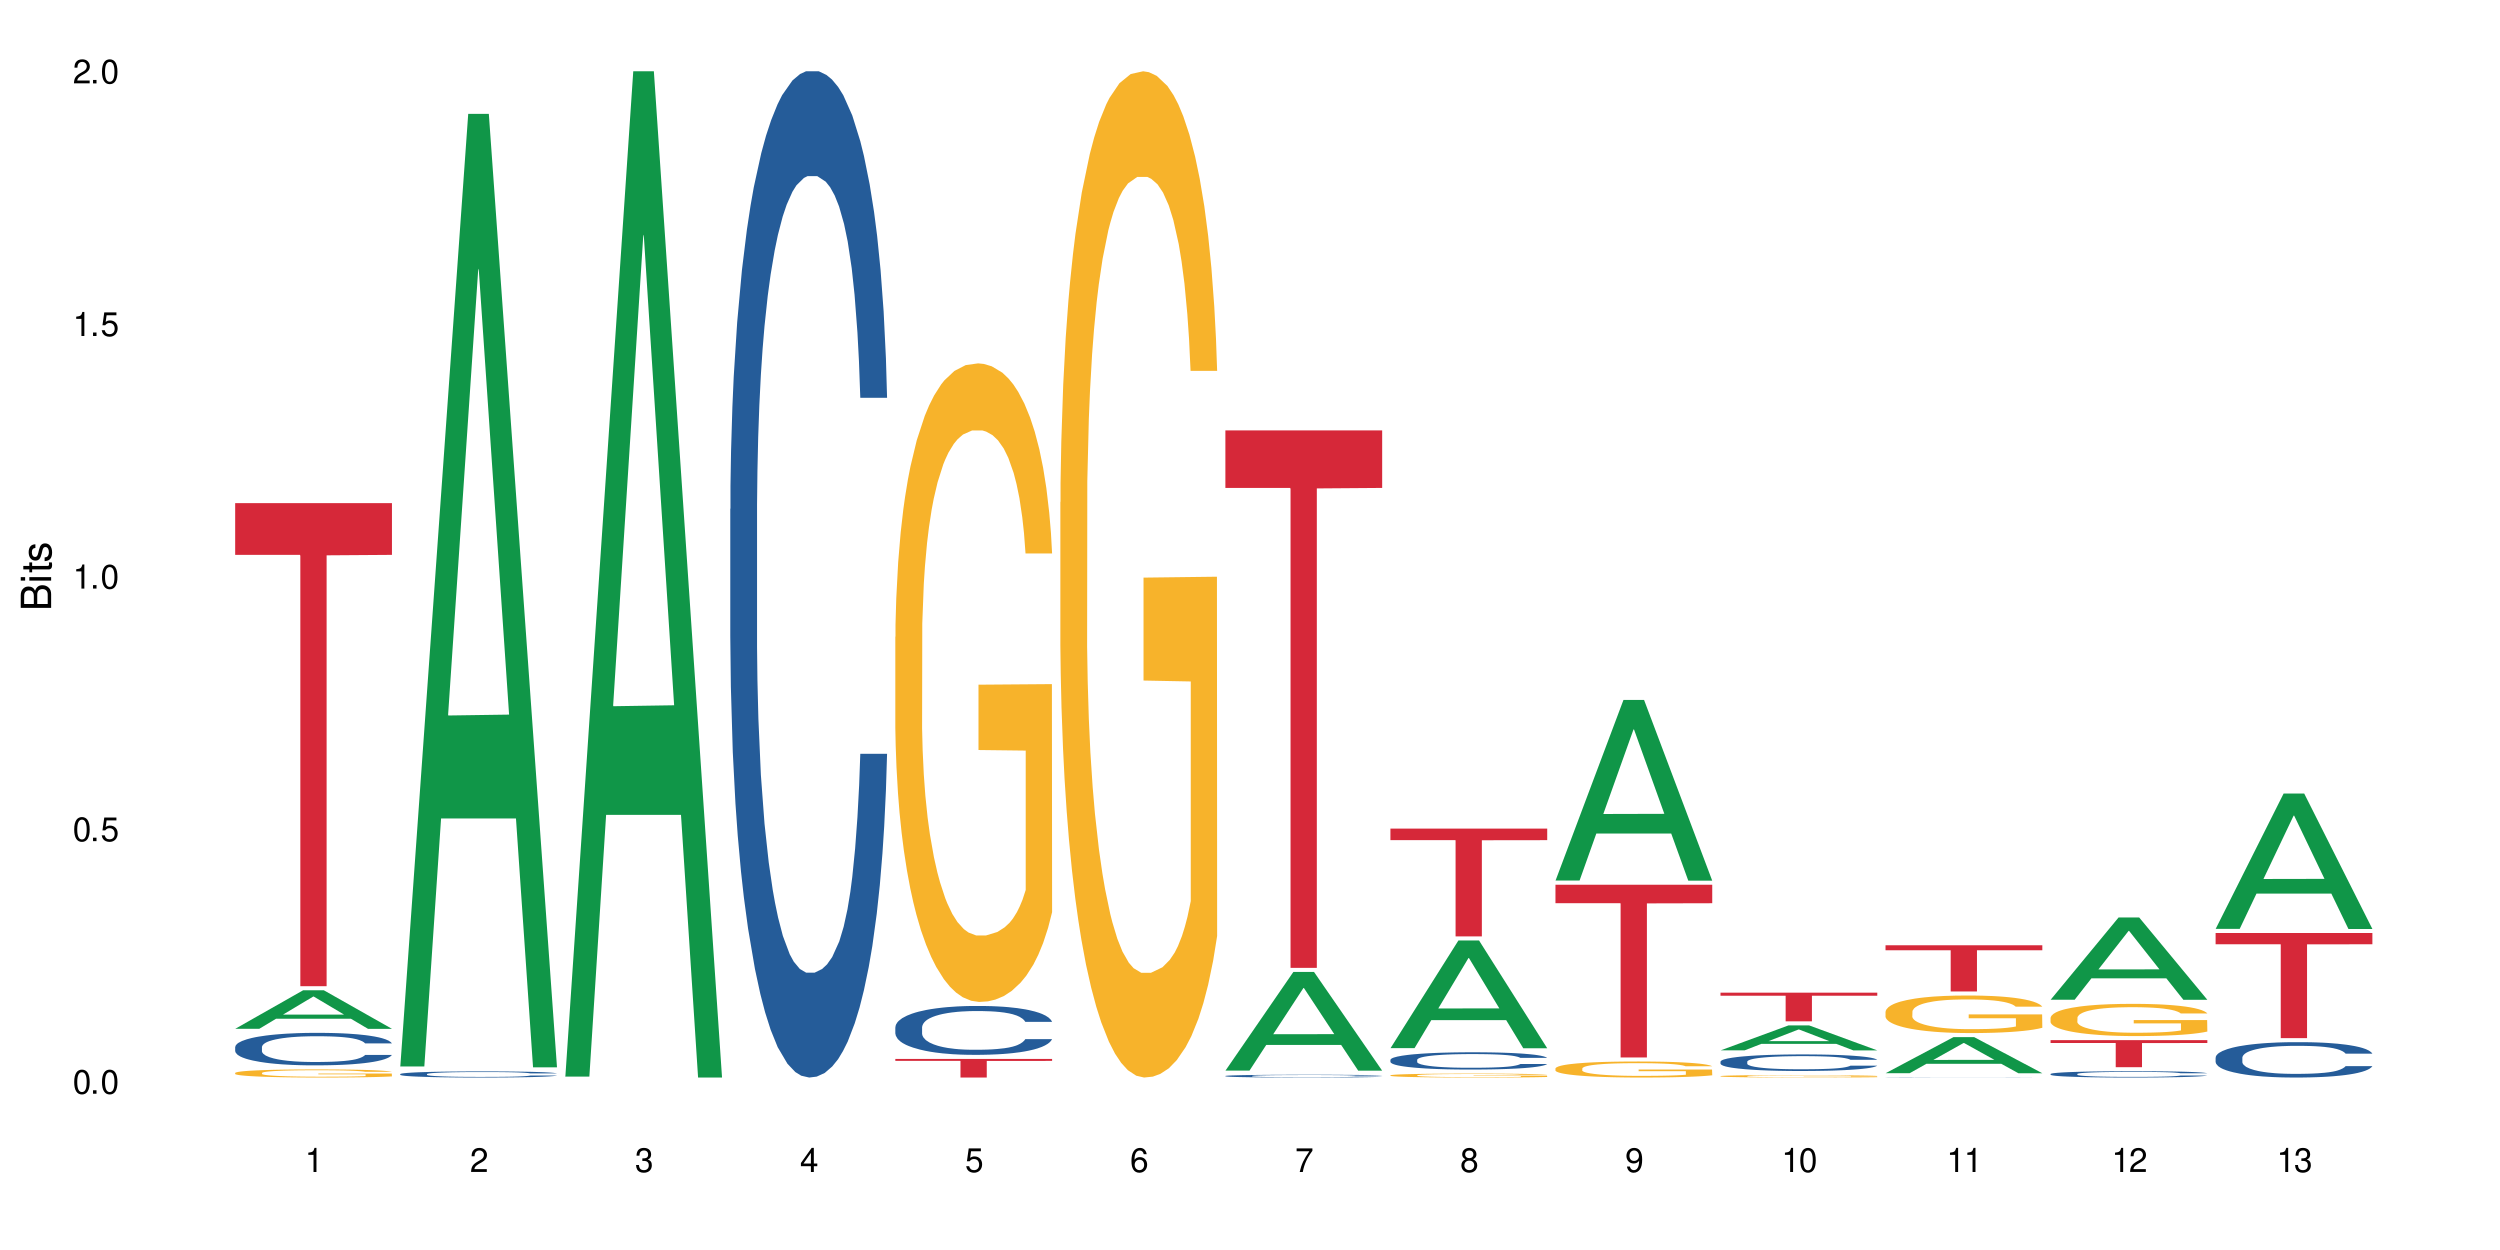 <?xml version="1.0" encoding="UTF-8"?>
<svg xmlns="http://www.w3.org/2000/svg" xmlns:xlink="http://www.w3.org/1999/xlink" width="720" height="360" viewBox="0 0 720 360">
<defs>
<g>
<g id="glyph-0-0">
</g>
<g id="glyph-0-1">
<path d="M 2.641 -6.938 C 2 -6.938 1.422 -6.656 1.078 -6.172 C 0.641 -5.562 0.406 -4.641 0.406 -3.359 C 0.406 -1.016 1.188 0.219 2.641 0.219 C 4.078 0.219 4.859 -1.016 4.859 -3.297 C 4.859 -4.641 4.656 -5.547 4.203 -6.172 C 3.844 -6.656 3.281 -6.938 2.641 -6.938 Z M 2.641 -6.188 C 3.547 -6.188 4 -5.25 4 -3.375 C 4 -1.406 3.562 -0.484 2.625 -0.484 C 1.734 -0.484 1.281 -1.438 1.281 -3.344 C 1.281 -5.25 1.734 -6.188 2.641 -6.188 Z M 2.641 -6.188 "/>
</g>
<g id="glyph-0-2">
<path d="M 1.828 -1 L 0.828 -1 L 0.828 0 L 1.828 0 Z M 1.828 -1 "/>
</g>
<g id="glyph-0-3">
<path d="M 4.562 -6.797 L 1.062 -6.797 L 0.547 -3.094 L 1.328 -3.094 C 1.719 -3.562 2.047 -3.734 2.578 -3.734 C 3.484 -3.734 4.062 -3.109 4.062 -2.094 C 4.062 -1.125 3.484 -0.531 2.578 -0.531 C 1.828 -0.531 1.375 -0.906 1.188 -1.672 L 0.328 -1.672 C 0.453 -1.109 0.547 -0.844 0.75 -0.594 C 1.125 -0.078 1.828 0.219 2.594 0.219 C 3.969 0.219 4.922 -0.781 4.922 -2.219 C 4.922 -3.562 4.031 -4.484 2.719 -4.484 C 2.25 -4.484 1.859 -4.359 1.469 -4.062 L 1.734 -5.969 L 4.562 -5.969 Z M 4.562 -6.797 "/>
</g>
<g id="glyph-0-4">
<path d="M 2.484 -4.938 L 2.484 0 L 3.328 0 L 3.328 -6.938 L 2.766 -6.938 C 2.469 -5.875 2.281 -5.734 0.984 -5.562 L 0.984 -4.938 Z M 2.484 -4.938 "/>
</g>
<g id="glyph-0-5">
<path d="M 4.859 -0.828 L 1.281 -0.828 C 1.359 -1.406 1.672 -1.781 2.5 -2.281 L 3.469 -2.828 C 4.406 -3.344 4.906 -4.062 4.906 -4.906 C 4.906 -5.484 4.672 -6.031 4.266 -6.406 C 3.859 -6.766 3.375 -6.938 2.719 -6.938 C 1.859 -6.938 1.219 -6.625 0.844 -6.031 C 0.609 -5.672 0.5 -5.234 0.484 -4.531 L 1.328 -4.531 C 1.359 -5.016 1.406 -5.281 1.531 -5.516 C 1.75 -5.938 2.188 -6.203 2.703 -6.203 C 3.469 -6.203 4.031 -5.641 4.031 -4.891 C 4.031 -4.344 3.719 -3.859 3.125 -3.516 L 2.234 -3 C 0.812 -2.172 0.406 -1.531 0.328 -0.016 L 4.859 -0.016 Z M 4.859 -0.828 "/>
</g>
<g id="glyph-0-6">
<path d="M 2.125 -3.188 L 2.578 -3.188 C 3.5 -3.188 3.984 -2.766 3.984 -1.922 C 3.984 -1.062 3.469 -0.531 2.594 -0.531 C 1.656 -0.531 1.203 -1 1.156 -2.016 L 0.312 -2.016 C 0.344 -1.453 0.438 -1.094 0.609 -0.781 C 0.953 -0.109 1.625 0.219 2.547 0.219 C 3.953 0.219 4.859 -0.625 4.859 -1.938 C 4.859 -2.828 4.516 -3.297 3.703 -3.594 C 4.344 -3.844 4.656 -4.328 4.656 -5.031 C 4.656 -6.219 3.875 -6.938 2.578 -6.938 C 1.203 -6.938 0.484 -6.172 0.453 -4.703 L 1.297 -4.703 C 1.312 -5.125 1.344 -5.359 1.453 -5.578 C 1.641 -5.969 2.062 -6.203 2.594 -6.203 C 3.344 -6.203 3.797 -5.75 3.797 -5 C 3.797 -4.516 3.609 -4.219 3.25 -4.047 C 3.016 -3.953 2.703 -3.922 2.125 -3.906 Z M 2.125 -3.188 "/>
</g>
<g id="glyph-0-7">
<path d="M 3.141 -1.672 L 3.141 0 L 3.984 0 L 3.984 -1.672 L 4.984 -1.672 L 4.984 -2.438 L 3.984 -2.438 L 3.984 -6.938 L 3.359 -6.938 L 0.266 -2.578 L 0.266 -1.672 Z M 3.141 -2.438 L 1 -2.438 L 3.141 -5.5 Z M 3.141 -2.438 "/>
</g>
<g id="glyph-0-8">
<path d="M 4.781 -5.125 C 4.609 -6.266 3.891 -6.938 2.844 -6.938 C 2.094 -6.938 1.422 -6.578 1.031 -5.953 C 0.594 -5.266 0.406 -4.422 0.406 -3.172 C 0.406 -2 0.578 -1.25 0.984 -0.641 C 1.359 -0.078 1.953 0.219 2.703 0.219 C 3.984 0.219 4.922 -0.75 4.922 -2.094 C 4.922 -3.375 4.062 -4.281 2.844 -4.281 C 2.172 -4.281 1.641 -4.031 1.281 -3.516 C 1.281 -5.234 1.828 -6.188 2.797 -6.188 C 3.391 -6.188 3.797 -5.797 3.938 -5.125 Z M 2.734 -3.531 C 3.547 -3.531 4.062 -2.953 4.062 -2.031 C 4.062 -1.156 3.484 -0.531 2.703 -0.531 C 1.922 -0.531 1.328 -1.188 1.328 -2.078 C 1.328 -2.938 1.906 -3.531 2.734 -3.531 Z M 2.734 -3.531 "/>
</g>
<g id="glyph-0-9">
<path d="M 4.984 -6.797 L 0.438 -6.797 L 0.438 -5.969 L 4.109 -5.969 C 2.5 -3.656 1.828 -2.234 1.328 0 L 2.219 0 C 2.594 -2.172 3.453 -4.047 4.984 -6.094 Z M 4.984 -6.797 "/>
</g>
<g id="glyph-0-10">
<path d="M 3.75 -3.656 C 4.469 -4.094 4.688 -4.438 4.688 -5.078 C 4.688 -6.172 3.844 -6.938 2.641 -6.938 C 1.438 -6.938 0.594 -6.172 0.594 -5.094 C 0.594 -4.438 0.812 -4.094 1.516 -3.656 C 0.734 -3.266 0.359 -2.703 0.359 -1.922 C 0.359 -0.656 1.281 0.219 2.641 0.219 C 3.984 0.219 4.922 -0.656 4.922 -1.922 C 4.922 -2.703 4.531 -3.266 3.75 -3.656 Z M 2.641 -6.188 C 3.359 -6.188 3.812 -5.75 3.812 -5.062 C 3.812 -4.406 3.344 -3.984 2.641 -3.984 C 1.922 -3.984 1.453 -4.406 1.453 -5.078 C 1.453 -5.75 1.922 -6.188 2.641 -6.188 Z M 2.641 -3.266 C 3.484 -3.266 4.062 -2.719 4.062 -1.906 C 4.062 -1.078 3.484 -0.531 2.625 -0.531 C 1.797 -0.531 1.219 -1.094 1.219 -1.906 C 1.219 -2.719 1.781 -3.266 2.641 -3.266 Z M 2.641 -3.266 "/>
</g>
<g id="glyph-0-11">
<path d="M 0.516 -1.578 C 0.672 -0.453 1.406 0.219 2.438 0.219 C 3.188 0.219 3.859 -0.141 4.266 -0.766 C 4.688 -1.453 4.891 -2.297 4.891 -3.547 C 4.891 -4.719 4.703 -5.453 4.312 -6.078 C 3.938 -6.641 3.344 -6.938 2.594 -6.938 C 1.297 -6.938 0.359 -5.969 0.359 -4.625 C 0.359 -3.344 1.234 -2.453 2.453 -2.453 C 3.094 -2.453 3.578 -2.672 4.016 -3.203 C 4 -1.484 3.469 -0.531 2.5 -0.531 C 1.906 -0.531 1.484 -0.906 1.359 -1.578 Z M 2.578 -6.203 C 3.375 -6.203 3.969 -5.531 3.969 -4.641 C 3.969 -3.797 3.391 -3.188 2.547 -3.188 C 1.734 -3.188 1.234 -3.766 1.234 -4.688 C 1.234 -5.562 1.797 -6.203 2.578 -6.203 Z M 2.578 -6.203 "/>
</g>
<g id="glyph-1-0">
</g>
<g id="glyph-1-1">
<path d="M 0 -0.953 L 0 -4.891 C 0 -5.719 -0.234 -6.344 -0.734 -6.797 C -1.188 -7.234 -1.812 -7.469 -2.5 -7.469 C -3.547 -7.469 -4.188 -7 -4.625 -5.875 C -4.984 -6.688 -5.625 -7.094 -6.531 -7.094 C -7.172 -7.094 -7.734 -6.859 -8.141 -6.391 C -8.562 -5.922 -8.75 -5.344 -8.75 -4.5 L -8.75 -0.953 Z M -4.984 -2.062 L -7.766 -2.062 L -7.766 -4.219 C -7.766 -4.844 -7.688 -5.203 -7.453 -5.5 C -7.219 -5.812 -6.859 -5.969 -6.375 -5.969 C -5.891 -5.969 -5.531 -5.812 -5.297 -5.5 C -5.062 -5.203 -4.984 -4.844 -4.984 -4.219 Z M -0.984 -2.062 L -4 -2.062 L -4 -4.781 C -4 -5.766 -3.438 -6.359 -2.484 -6.359 C -1.547 -6.359 -0.984 -5.766 -0.984 -4.781 Z M -0.984 -2.062 "/>
</g>
<g id="glyph-1-2">
<path d="M -6.281 -1.797 L -6.281 -0.797 L 0 -0.797 L 0 -1.797 Z M -8.75 -1.797 L -8.75 -0.797 L -7.484 -0.797 L -7.484 -1.797 Z M -8.75 -1.797 "/>
</g>
<g id="glyph-1-3">
<path d="M -6.281 -3.047 L -6.281 -2.016 L -8.016 -2.016 L -8.016 -1.016 L -6.281 -1.016 L -6.281 -0.172 L -5.469 -0.172 L -5.469 -1.016 L -0.719 -1.016 C -0.078 -1.016 0.281 -1.453 0.281 -2.234 C 0.281 -2.5 0.25 -2.719 0.188 -3.047 L -0.641 -3.047 C -0.609 -2.906 -0.594 -2.766 -0.594 -2.562 C -0.594 -2.141 -0.719 -2.016 -1.156 -2.016 L -5.469 -2.016 L -5.469 -3.047 Z M -6.281 -3.047 "/>
</g>
<g id="glyph-1-4">
<path d="M -4.531 -5.25 C -5.766 -5.25 -6.469 -4.422 -6.469 -2.969 C -6.469 -1.516 -5.719 -0.562 -4.547 -0.562 C -3.562 -0.562 -3.094 -1.062 -2.734 -2.562 L -2.516 -3.484 C -2.344 -4.188 -2.094 -4.469 -1.641 -4.469 C -1.047 -4.469 -0.641 -3.875 -0.641 -3 C -0.641 -2.453 -0.797 -2 -1.062 -1.75 C -1.25 -1.594 -1.422 -1.531 -1.875 -1.469 L -1.875 -0.406 C -0.422 -0.453 0.281 -1.266 0.281 -2.922 C 0.281 -4.5 -0.5 -5.516 -1.719 -5.516 C -2.656 -5.516 -3.172 -4.984 -3.469 -3.734 L -3.703 -2.766 C -3.891 -1.953 -4.156 -1.609 -4.594 -1.609 C -5.188 -1.609 -5.547 -2.125 -5.547 -2.938 C -5.547 -3.75 -5.203 -4.172 -4.531 -4.203 Z M -4.531 -5.25 "/>
</g>
</g>
</defs>
<rect x="-72" y="-36" width="864" height="432" fill="rgb(100%, 100%, 100%)" fill-opacity="1"/>
<path fill-rule="nonzero" fill="rgb(6.275%, 58.824%, 28.235%)" fill-opacity="1" d="M 67.73 296.293 L 67.777 296.281 L 87.316 285.191 L 93.25 285.191 L 112.883 296.305 L 105.984 296.305 L 101.066 293.402 L 79.5 293.402 L 74.676 296.293 L 67.73 296.293 L 81.574 292.203 L 99.086 292.195 L 90.355 287.008 L 90.258 286.996 L 90.164 287.031 L 81.527 292.195 L 81.574 292.203 Z M 67.73 296.293 "/>
<path fill-rule="nonzero" fill="rgb(14.51%, 36.078%, 60%)" fill-opacity="1" d="M 67.73 301.539 L 67.785 301.531 L 67.785 301.324 L 67.953 301 L 68.336 300.59 L 68.723 300.309 L 69.715 299.805 L 71.09 299.316 L 72.523 298.938 L 73.566 298.715 L 74.504 298.547 L 76.652 298.23 L 78.027 298.066 L 79.516 297.922 L 81.332 297.777 L 82.652 297.691 L 85.629 297.555 L 87.828 297.492 L 89.535 297.469 L 93.227 297.469 L 95.43 297.504 L 97.027 297.547 L 98.789 297.613 L 100.273 297.691 L 102.863 297.879 L 105.176 298.117 L 106.223 298.254 L 107.875 298.52 L 109.141 298.777 L 110.02 299 L 111.012 299.316 L 111.895 299.699 L 112.555 300.137 L 112.883 300.504 L 105.176 300.504 L 104.789 300.164 L 104.348 299.898 L 103.523 299.547 L 102.699 299.297 L 101.543 299.051 L 100.496 298.887 L 99.062 298.727 L 97.797 298.621 L 96.477 298.547 L 95.207 298.496 L 92.785 298.441 L 89.977 298.441 L 88.93 298.461 L 86.785 298.527 L 85.629 298.59 L 83.977 298.707 L 82.82 298.82 L 81.441 298.992 L 80.508 299.137 L 79.352 299.359 L 78.523 299.555 L 77.586 299.836 L 77.035 300.051 L 76.543 300.289 L 76.102 300.574 L 75.77 300.871 L 75.551 301.188 L 75.441 301.496 L 75.441 302.824 L 75.551 303.129 L 75.824 303.488 L 76.543 304.012 L 77.586 304.465 L 78.801 304.824 L 79.957 305.082 L 80.617 305.199 L 81.496 305.336 L 82.875 305.508 L 84.855 305.68 L 86.012 305.746 L 87.773 305.816 L 89.594 305.852 L 92.016 305.852 L 94.164 305.816 L 95.594 305.773 L 97.082 305.703 L 99.117 305.559 L 100.383 305.422 L 101.484 305.262 L 102.312 305.098 L 102.863 304.961 L 103.688 304.695 L 104.348 304.406 L 104.844 304.105 L 105.176 303.816 L 112.883 303.816 L 112.555 304.156 L 112.059 304.492 L 111.562 304.738 L 110.793 305.039 L 109.91 305.305 L 108.645 305.602 L 107.598 305.801 L 106.223 306.012 L 104.957 306.176 L 103.578 306.32 L 101.543 306.492 L 100.219 306.578 L 98.789 306.652 L 97.082 306.723 L 94.934 306.781 L 92.621 306.816 L 90.473 306.824 L 88.16 306.809 L 86.453 306.773 L 84.195 306.695 L 81.387 306.543 L 79.352 306.379 L 77.754 306.219 L 76.375 306.047 L 74.836 305.816 L 72.852 305.441 L 71.641 305.148 L 70.816 304.91 L 69.879 304.574 L 69.219 304.277 L 68.445 303.797 L 67.895 303.191 L 67.73 302.719 Z M 67.73 301.539 "/>
<path fill-rule="nonzero" fill="rgb(96.863%, 70.196%, 16.863%)" fill-opacity="1" d="M 67.73 308.992 L 67.785 308.992 L 67.785 308.949 L 68.008 308.852 L 68.559 308.719 L 69.273 308.609 L 70.043 308.523 L 70.539 308.48 L 71.367 308.414 L 72.082 308.367 L 73.898 308.273 L 76.211 308.184 L 77.477 308.145 L 78.91 308.105 L 80.945 308.066 L 81.883 308.051 L 84.746 308.016 L 87.996 307.996 L 91.574 307.988 L 93.227 307.992 L 95.484 308 L 98.566 308.023 L 100.328 308.043 L 101.707 308.066 L 103.137 308.094 L 104.898 308.137 L 106.551 308.188 L 107.875 308.238 L 109.195 308.305 L 110.297 308.371 L 111.234 308.445 L 112.059 308.535 L 112.555 308.613 L 112.883 308.688 L 105.23 308.688 L 104.789 308.613 L 104.293 308.555 L 103.469 308.484 L 102.641 308.434 L 101.816 308.391 L 100.273 308.336 L 98.953 308.301 L 97.301 308.273 L 95.703 308.254 L 93.887 308.238 L 92.785 308.234 L 89.867 308.234 L 87.223 308.25 L 85.684 308.266 L 84.582 308.285 L 83.039 308.316 L 82.102 308.344 L 81.551 308.359 L 79.902 308.426 L 78.801 308.484 L 78.195 308.527 L 77.422 308.59 L 76.871 308.648 L 76.266 308.734 L 75.938 308.797 L 75.496 308.945 L 75.441 309.328 L 75.605 309.41 L 75.938 309.496 L 76.375 309.574 L 77.035 309.656 L 77.699 309.719 L 78.855 309.801 L 79.844 309.855 L 80.617 309.895 L 82.102 309.953 L 82.707 309.973 L 84.141 310.008 L 85.629 310.039 L 87.445 310.066 L 88.82 310.078 L 91.023 310.09 L 93.832 310.09 L 97.137 310.074 L 99.227 310.059 L 100.66 310.043 L 101.598 310.027 L 102.754 310.004 L 103.578 309.98 L 104.348 309.957 L 105.285 309.922 L 105.285 309.41 L 91.684 309.406 L 91.684 309.168 L 112.828 309.168 L 112.883 310.004 L 111.727 310.062 L 110.297 310.117 L 108.918 310.16 L 107.488 310.195 L 105.449 310.234 L 103.797 310.262 L 101.266 310.293 L 98.953 310.312 L 96.531 310.324 L 94.383 310.332 L 91.852 310.332 L 89.594 310.328 L 87.168 310.316 L 85.242 310.297 L 83.48 310.277 L 81.719 310.25 L 79.516 310.203 L 78.082 310.168 L 76.598 310.121 L 75.109 310.07 L 73.789 310.012 L 72.906 309.965 L 72.027 309.914 L 71.09 309.852 L 70.207 309.777 L 69.547 309.711 L 68.941 309.637 L 68.5 309.566 L 68.062 309.469 L 67.84 309.395 L 67.73 309.328 Z M 67.73 308.992 "/>
<path fill-rule="nonzero" fill="rgb(83.922%, 15.686%, 22.353%)" fill-opacity="1" d="M 67.73 144.91 L 112.883 144.91 L 112.883 159.801 L 94.066 159.934 L 94.066 284.027 L 86.496 284.027 L 86.496 160.062 L 86.387 159.801 L 67.73 159.801 Z M 67.73 144.91 "/>
<path fill-rule="nonzero" fill="rgb(6.275%, 58.824%, 28.235%)" fill-opacity="1" d="M 115.262 307.141 L 115.309 306.883 L 134.848 32.785 L 140.781 32.785 L 160.414 307.398 L 153.516 307.398 L 148.598 235.715 L 127.031 235.715 L 122.207 307.141 L 115.262 307.141 L 129.105 206.062 L 146.617 205.805 L 137.887 77.652 L 137.789 77.395 L 137.691 78.168 L 129.059 205.805 L 129.105 206.062 Z M 115.262 307.141 "/>
<path fill-rule="nonzero" fill="rgb(14.51%, 36.078%, 60%)" fill-opacity="1" d="M 115.262 309.332 L 115.316 309.332 L 115.316 309.293 L 115.48 309.23 L 115.867 309.152 L 116.254 309.102 L 117.242 309.004 L 118.621 308.91 L 120.051 308.84 L 121.098 308.797 L 122.035 308.766 L 124.184 308.707 L 125.559 308.676 L 127.047 308.648 L 128.863 308.621 L 130.184 308.605 L 133.156 308.578 L 135.359 308.566 L 137.066 308.562 L 140.758 308.562 L 142.961 308.57 L 144.555 308.578 L 146.316 308.59 L 147.805 308.605 L 150.395 308.641 L 152.707 308.684 L 153.75 308.711 L 155.402 308.762 L 156.672 308.809 L 157.551 308.852 L 158.543 308.91 L 159.422 308.984 L 160.086 309.066 L 160.414 309.137 L 152.707 309.137 L 152.32 309.07 L 151.879 309.023 L 151.055 308.957 L 150.227 308.91 L 149.07 308.863 L 148.023 308.832 L 146.594 308.801 L 145.328 308.781 L 144.004 308.766 L 142.738 308.758 L 140.316 308.746 L 137.508 308.746 L 136.461 308.75 L 134.312 308.762 L 133.156 308.773 L 131.504 308.797 L 130.348 308.816 L 128.973 308.852 L 128.035 308.879 L 126.879 308.922 L 126.055 308.957 L 125.117 309.012 L 124.566 309.051 L 124.07 309.098 L 123.633 309.148 L 123.301 309.207 L 123.082 309.266 L 122.969 309.324 L 122.969 309.574 L 123.082 309.633 L 123.355 309.703 L 124.07 309.801 L 125.117 309.887 L 126.328 309.953 L 127.484 310.004 L 128.145 310.023 L 129.027 310.051 L 130.402 310.082 L 132.387 310.117 L 133.543 310.129 L 135.305 310.141 L 137.121 310.148 L 139.547 310.148 L 141.691 310.141 L 143.125 310.133 L 144.609 310.121 L 146.648 310.094 L 147.914 310.066 L 149.016 310.035 L 149.844 310.004 L 150.395 309.98 L 151.219 309.93 L 151.879 309.875 L 152.375 309.816 L 152.707 309.762 L 160.414 309.762 L 160.086 309.828 L 159.59 309.891 L 159.094 309.938 L 158.324 309.996 L 157.441 310.043 L 156.176 310.102 L 155.129 310.137 L 153.75 310.18 L 152.484 310.211 L 151.109 310.238 L 149.07 310.27 L 147.75 310.285 L 146.316 310.301 L 144.609 310.312 L 142.465 310.324 L 140.152 310.332 L 138.004 310.332 L 135.691 310.328 L 133.984 310.324 L 131.727 310.309 L 128.918 310.277 L 126.879 310.25 L 125.281 310.219 L 123.906 310.184 L 122.363 310.141 L 120.383 310.07 L 119.172 310.016 L 118.344 309.969 L 117.41 309.906 L 116.746 309.852 L 115.977 309.758 L 115.426 309.645 L 115.262 309.555 Z M 115.262 309.332 "/>
<path fill-rule="nonzero" fill="rgb(6.275%, 58.824%, 28.235%)" fill-opacity="1" d="M 162.793 310.059 L 162.84 309.789 L 182.379 20.527 L 188.312 20.527 L 207.945 310.332 L 201.047 310.332 L 196.125 234.684 L 174.562 234.684 L 169.738 310.059 L 162.793 310.059 L 176.637 203.391 L 194.148 203.117 L 185.418 67.875 L 185.32 67.602 L 185.223 68.418 L 176.59 203.117 L 176.637 203.391 Z M 162.793 310.059 "/>
<path fill-rule="nonzero" fill="rgb(14.51%, 36.078%, 60%)" fill-opacity="1" d="M 210.32 146.621 L 210.375 146.355 L 210.375 140 L 210.543 129.934 L 210.926 117.215 L 211.312 108.477 L 212.305 92.844 L 213.68 77.746 L 215.113 66.09 L 216.16 59.203 L 217.094 53.902 L 219.242 44.102 L 220.617 39.07 L 222.105 34.566 L 223.922 30.062 L 225.246 27.414 L 228.219 23.176 L 230.422 21.32 L 232.129 20.527 L 235.816 20.527 L 238.02 21.586 L 239.617 22.91 L 241.379 25.031 L 242.863 27.414 L 245.453 33.242 L 247.766 40.66 L 248.812 44.898 L 250.465 53.109 L 251.73 61.055 L 252.613 67.945 L 253.602 77.746 L 254.484 89.668 L 255.145 103.176 L 255.477 114.566 L 247.766 114.566 L 247.379 103.973 L 246.941 95.758 L 246.113 84.898 L 245.289 77.215 L 244.133 69.535 L 243.086 64.5 L 241.652 59.469 L 240.387 56.289 L 239.066 53.902 L 237.801 52.316 L 235.375 50.727 L 232.566 50.727 L 231.523 51.254 L 229.375 53.375 L 228.219 55.23 L 226.566 58.938 L 225.41 62.383 L 224.031 67.68 L 223.098 72.184 L 221.941 79.07 L 221.113 85.164 L 220.18 93.906 L 219.629 100.527 L 219.133 107.945 L 218.691 116.688 L 218.359 125.957 L 218.141 135.762 L 218.031 145.297 L 218.031 186.355 L 218.141 195.895 L 218.418 207.02 L 219.133 223.18 L 220.18 237.219 L 221.391 248.344 L 222.547 256.293 L 223.207 260 L 224.086 264.238 L 225.465 269.535 L 227.445 274.836 L 228.602 276.953 L 230.367 279.074 L 232.184 280.133 L 234.605 280.133 L 236.754 279.074 L 238.184 277.75 L 239.672 275.629 L 241.707 271.125 L 242.977 266.887 L 244.078 261.855 L 244.902 256.82 L 245.453 252.582 L 246.277 244.371 L 246.941 235.363 L 247.438 226.094 L 247.766 217.086 L 255.477 217.086 L 255.145 227.684 L 254.648 238.012 L 254.152 245.695 L 253.383 254.969 L 252.5 263.18 L 251.234 272.449 L 250.188 278.543 L 248.812 285.168 L 247.547 290.199 L 246.168 294.703 L 244.133 300 L 242.809 302.648 L 241.379 305.035 L 239.672 307.152 L 237.523 309.008 L 235.211 310.066 L 233.062 310.332 L 230.75 309.801 L 229.043 308.742 L 226.785 306.359 L 223.977 301.59 L 221.941 296.559 L 220.344 291.523 L 218.965 286.227 L 217.426 279.074 L 215.441 267.418 L 214.23 258.41 L 213.406 250.992 L 212.469 240.664 L 211.809 231.391 L 211.039 216.555 L 210.488 197.746 L 210.32 183.18 Z M 210.32 146.621 "/>
<path fill-rule="nonzero" fill="rgb(14.51%, 36.078%, 60%)" fill-opacity="1" d="M 257.852 295.848 L 257.906 295.836 L 257.906 295.527 L 258.07 295.039 L 258.457 294.418 L 258.844 293.996 L 259.832 293.234 L 261.211 292.504 L 262.641 291.938 L 263.688 291.602 L 264.625 291.344 L 266.773 290.867 L 268.148 290.625 L 269.637 290.406 L 271.453 290.188 L 272.773 290.059 L 275.746 289.852 L 277.949 289.762 L 279.656 289.723 L 283.348 289.723 L 285.551 289.773 L 287.145 289.84 L 288.91 289.941 L 290.395 290.059 L 292.984 290.34 L 295.297 290.699 L 296.344 290.906 L 297.996 291.305 L 299.262 291.691 L 300.141 292.027 L 301.133 292.504 L 302.016 293.082 L 302.676 293.738 L 303.004 294.293 L 295.297 294.293 L 294.91 293.777 L 294.469 293.379 L 293.645 292.852 L 292.816 292.477 L 291.66 292.105 L 290.617 291.859 L 289.184 291.613 L 287.918 291.461 L 286.598 291.344 L 285.328 291.266 L 282.906 291.191 L 280.098 291.191 L 279.051 291.215 L 276.902 291.32 L 275.746 291.41 L 274.098 291.59 L 272.941 291.758 L 271.562 292.012 L 270.625 292.23 L 269.469 292.566 L 268.645 292.863 L 267.707 293.289 L 267.156 293.609 L 266.66 293.969 L 266.223 294.395 L 265.891 294.844 L 265.672 295.32 L 265.562 295.785 L 265.562 297.777 L 265.672 298.242 L 265.945 298.781 L 266.66 299.566 L 267.707 300.25 L 268.918 300.789 L 270.074 301.176 L 270.738 301.355 L 271.617 301.562 L 272.996 301.82 L 274.977 302.074 L 276.133 302.18 L 277.895 302.281 L 279.711 302.332 L 282.137 302.332 L 284.281 302.281 L 285.715 302.219 L 287.203 302.113 L 289.238 301.895 L 290.504 301.691 L 291.605 301.445 L 292.434 301.199 L 292.984 300.996 L 293.809 300.598 L 294.469 300.16 L 294.965 299.707 L 295.297 299.27 L 303.004 299.27 L 302.676 299.785 L 302.18 300.289 L 301.684 300.66 L 300.914 301.109 L 300.031 301.512 L 298.766 301.961 L 297.719 302.258 L 296.344 302.578 L 295.074 302.824 L 293.699 303.043 L 291.66 303.297 L 290.34 303.426 L 288.91 303.543 L 287.203 303.645 L 285.055 303.734 L 282.742 303.789 L 280.594 303.801 L 278.281 303.773 L 276.574 303.723 L 274.316 303.609 L 271.508 303.375 L 269.469 303.133 L 267.875 302.887 L 266.496 302.629 L 264.953 302.281 L 262.973 301.715 L 261.762 301.277 L 260.934 300.918 L 260 300.418 L 259.34 299.965 L 258.566 299.246 L 258.016 298.332 L 257.852 297.625 Z M 257.852 295.848 "/>
<path fill-rule="nonzero" fill="rgb(96.863%, 70.196%, 16.863%)" fill-opacity="1" d="M 257.852 183.422 L 257.906 183.254 L 257.906 179.895 L 258.125 172.336 L 258.676 161.922 L 259.395 153.355 L 260.164 146.637 L 260.66 143.109 L 261.484 138.074 L 262.203 134.379 L 264.02 126.82 L 266.332 119.766 L 267.598 116.742 L 269.031 113.887 L 271.066 110.695 L 272.004 109.52 L 274.867 106.832 L 278.117 105.152 L 281.695 104.648 L 283.348 104.816 L 285.605 105.488 L 288.688 107.336 L 290.449 109.016 L 291.828 110.695 L 293.258 112.879 L 295.02 116.238 L 296.672 120.27 L 297.996 124.301 L 299.316 129.34 L 300.418 134.715 L 301.352 140.594 L 302.18 147.645 L 302.676 153.523 L 303.004 159.402 L 295.352 159.402 L 294.91 153.523 L 294.414 148.988 L 293.59 143.445 L 292.762 139.418 L 291.938 136.227 L 290.395 131.859 L 289.074 129.172 L 287.422 126.82 L 285.824 125.309 L 284.008 124.301 L 282.906 123.965 L 279.988 123.965 L 277.344 125.141 L 275.805 126.484 L 274.703 127.828 L 273.16 130.348 L 272.223 132.363 L 271.672 133.707 L 270.02 138.914 L 268.918 143.613 L 268.312 146.805 L 267.543 151.844 L 266.992 156.379 L 266.387 163.098 L 266.055 168.137 L 265.617 179.559 L 265.562 209.789 L 265.727 216.172 L 266.055 223.059 L 266.496 229.102 L 267.156 235.484 L 267.82 240.355 L 268.977 246.906 L 269.965 251.273 L 270.738 254.129 L 272.223 258.664 L 272.828 260.176 L 274.262 263.199 L 275.746 265.551 L 277.566 267.566 L 278.941 268.574 L 281.145 269.414 L 283.953 269.414 L 287.258 268.406 L 289.348 267.062 L 290.781 265.719 L 291.719 264.543 L 292.875 262.695 L 293.699 261.016 L 294.469 259.168 L 295.406 256.312 L 295.406 216.172 L 281.805 216.004 L 281.805 197.191 L 302.949 197.023 L 303.004 262.695 L 301.848 267.23 L 300.418 271.598 L 299.039 274.953 L 297.609 277.809 L 295.57 281 L 293.918 283.016 L 291.387 285.367 L 289.074 286.879 L 286.652 287.887 L 284.504 288.391 L 281.969 288.559 L 279.711 288.223 L 277.289 287.215 L 275.363 285.871 L 273.602 284.191 L 271.84 282.008 L 269.637 278.48 L 268.203 275.625 L 266.719 272.102 L 265.23 267.902 L 263.91 263.367 L 263.027 259.84 L 262.148 255.809 L 261.211 250.77 L 260.328 245.059 L 259.668 239.852 L 259.062 233.973 L 258.621 228.434 L 258.184 220.875 L 257.961 214.828 L 257.852 209.621 Z M 257.852 183.422 "/>
<path fill-rule="nonzero" fill="rgb(83.922%, 15.686%, 22.353%)" fill-opacity="1" d="M 257.852 304.965 L 303.004 304.965 L 303.004 305.539 L 284.188 305.543 L 284.188 310.332 L 276.617 310.332 L 276.617 305.551 L 276.504 305.539 L 257.852 305.539 Z M 257.852 304.965 "/>
<path fill-rule="nonzero" fill="rgb(96.863%, 70.196%, 16.863%)" fill-opacity="1" d="M 305.383 144.652 L 305.438 144.387 L 305.438 139.094 L 305.656 127.184 L 306.207 110.777 L 306.922 97.277 L 307.695 86.691 L 308.191 81.133 L 309.016 73.195 L 309.73 67.371 L 311.551 55.461 L 313.863 44.348 L 315.129 39.582 L 316.559 35.082 L 318.598 30.055 L 319.535 28.203 L 322.398 23.965 L 325.645 21.32 L 329.227 20.527 L 330.879 20.789 L 333.137 21.848 L 336.219 24.762 L 337.98 27.406 L 339.355 30.055 L 340.789 33.496 L 342.551 38.789 L 344.203 45.141 L 345.523 51.492 L 346.848 59.43 L 347.949 67.902 L 348.883 77.164 L 349.711 88.281 L 350.203 97.543 L 350.535 106.805 L 342.883 106.805 L 342.441 97.543 L 341.945 90.398 L 341.121 81.664 L 340.293 75.312 L 339.469 70.281 L 337.926 63.402 L 336.605 59.168 L 334.953 55.461 L 333.355 53.078 L 331.539 51.492 L 330.438 50.961 L 327.52 50.961 L 324.875 52.816 L 323.332 54.934 L 322.23 57.051 L 320.691 61.02 L 319.754 64.195 L 319.203 66.312 L 317.551 74.516 L 316.449 81.93 L 315.844 86.957 L 315.074 94.898 L 314.523 102.043 L 313.918 112.629 L 313.586 120.57 L 313.145 138.566 L 313.09 186.207 L 313.258 196.262 L 313.586 207.113 L 314.027 216.641 L 314.688 226.699 L 315.348 234.375 L 316.504 244.695 L 317.496 251.578 L 318.266 256.078 L 319.754 263.223 L 320.359 265.605 L 321.793 270.367 L 323.277 274.074 L 325.094 277.25 L 326.473 278.836 L 328.676 280.16 L 331.484 280.16 L 334.785 278.574 L 336.879 276.457 L 338.312 274.34 L 339.246 272.484 L 340.402 269.574 L 341.23 266.926 L 342 264.016 L 342.938 259.516 L 342.938 196.262 L 329.336 195.996 L 329.336 166.355 L 350.48 166.09 L 350.535 269.574 L 349.379 276.719 L 347.949 283.602 L 346.57 288.895 L 345.141 293.395 L 343.102 298.422 L 341.449 301.598 L 338.918 305.305 L 336.605 307.688 L 334.18 309.273 L 332.035 310.066 L 329.5 310.332 L 327.242 309.805 L 324.82 308.215 L 322.895 306.098 L 321.129 303.453 L 319.367 300.012 L 317.164 294.453 L 315.734 289.953 L 314.246 284.395 L 312.762 277.777 L 311.438 270.633 L 310.559 265.074 L 309.676 258.723 L 308.742 250.781 L 307.859 241.785 L 307.199 233.578 L 306.594 224.316 L 306.152 215.582 L 305.711 203.672 L 305.492 194.145 L 305.383 185.941 Z M 305.383 144.652 "/>
<path fill-rule="nonzero" fill="rgb(6.275%, 58.824%, 28.235%)" fill-opacity="1" d="M 352.91 308.332 L 352.961 308.305 L 372.496 279.91 L 378.43 279.91 L 398.066 308.359 L 391.168 308.359 L 386.246 300.934 L 364.684 300.934 L 359.859 308.332 L 352.91 308.332 L 366.758 297.859 L 384.27 297.832 L 375.535 284.559 L 375.441 284.531 L 375.344 284.609 L 366.707 297.832 L 366.758 297.859 Z M 352.91 308.332 "/>
<path fill-rule="nonzero" fill="rgb(14.51%, 36.078%, 60%)" fill-opacity="1" d="M 352.91 309.875 L 352.969 309.875 L 352.969 309.855 L 353.133 309.828 L 353.52 309.793 L 353.902 309.77 L 354.895 309.723 L 356.27 309.684 L 357.703 309.648 L 358.75 309.629 L 359.684 309.617 L 361.832 309.59 L 363.211 309.574 L 364.695 309.562 L 366.512 309.547 L 367.836 309.543 L 370.809 309.531 L 373.012 309.523 L 380.609 309.523 L 382.207 309.527 L 383.969 309.535 L 385.457 309.543 L 388.043 309.559 L 390.355 309.578 L 391.402 309.59 L 393.055 309.613 L 394.32 309.637 L 395.203 309.656 L 396.195 309.684 L 397.074 309.715 L 397.734 309.754 L 398.066 309.785 L 390.355 309.785 L 389.973 309.754 L 389.531 309.734 L 388.703 309.703 L 387.879 309.68 L 386.723 309.66 L 385.676 309.645 L 384.246 309.633 L 382.977 309.621 L 381.656 309.617 L 380.391 309.609 L 377.965 309.605 L 375.16 309.605 L 374.113 309.609 L 371.965 309.613 L 370.809 309.621 L 369.156 309.629 L 368 309.641 L 366.625 309.652 L 365.688 309.668 L 364.531 309.688 L 363.703 309.703 L 362.77 309.727 L 362.219 309.746 L 361.723 309.766 L 361.281 309.789 L 360.953 309.816 L 360.73 309.844 L 360.621 309.871 L 360.621 309.984 L 360.73 310.012 L 361.008 310.043 L 361.723 310.09 L 362.77 310.129 L 363.98 310.16 L 365.137 310.18 L 365.797 310.191 L 366.68 310.203 L 368.055 310.219 L 370.039 310.234 L 371.195 310.238 L 372.957 310.246 L 379.344 310.246 L 380.773 310.242 L 382.262 310.234 L 384.301 310.223 L 385.566 310.211 L 386.668 310.195 L 387.492 310.184 L 388.043 310.172 L 388.871 310.148 L 389.531 310.121 L 390.027 310.098 L 390.355 310.07 L 398.066 310.07 L 397.734 310.102 L 397.238 310.129 L 396.742 310.152 L 395.973 310.176 L 395.094 310.199 L 393.824 310.227 L 392.781 310.242 L 391.402 310.262 L 390.137 310.277 L 388.758 310.289 L 386.723 310.305 L 385.402 310.312 L 383.969 310.316 L 382.262 310.324 L 380.113 310.328 L 377.801 310.332 L 373.34 310.332 L 371.633 310.328 L 369.375 310.32 L 366.566 310.309 L 364.531 310.293 L 362.934 310.281 L 361.559 310.266 L 360.016 310.246 L 358.031 310.211 L 356.82 310.188 L 355.996 310.168 L 355.059 310.137 L 354.398 310.113 L 353.629 310.07 L 353.078 310.02 L 352.91 309.977 Z M 352.91 309.875 "/>
<path fill-rule="nonzero" fill="rgb(83.922%, 15.686%, 22.353%)" fill-opacity="1" d="M 352.91 123.949 L 398.066 123.949 L 398.066 140.52 L 379.246 140.664 L 379.246 278.746 L 371.676 278.746 L 371.676 140.809 L 371.566 140.52 L 352.91 140.52 Z M 352.91 123.949 "/>
<path fill-rule="nonzero" fill="rgb(6.275%, 58.824%, 28.235%)" fill-opacity="1" d="M 400.441 301.867 L 400.492 301.84 L 420.027 270.852 L 425.961 270.852 L 445.598 301.898 L 438.699 301.898 L 433.777 293.793 L 412.215 293.793 L 407.391 301.867 L 400.441 301.867 L 414.289 290.441 L 431.801 290.41 L 423.066 275.922 L 422.973 275.895 L 422.875 275.98 L 414.238 290.41 L 414.289 290.441 Z M 400.441 301.867 "/>
<path fill-rule="nonzero" fill="rgb(14.51%, 36.078%, 60%)" fill-opacity="1" d="M 400.441 305.223 L 400.496 305.219 L 400.496 305.109 L 400.664 304.938 L 401.047 304.719 L 401.434 304.57 L 402.426 304.301 L 403.801 304.043 L 405.234 303.844 L 406.277 303.723 L 407.215 303.633 L 409.363 303.465 L 410.738 303.379 L 412.227 303.301 L 414.043 303.223 L 415.363 303.18 L 418.34 303.105 L 420.539 303.074 L 422.246 303.059 L 425.938 303.059 L 428.141 303.078 L 429.738 303.102 L 431.5 303.137 L 432.984 303.18 L 435.574 303.277 L 437.887 303.406 L 438.934 303.48 L 440.586 303.621 L 441.852 303.754 L 442.73 303.875 L 443.723 304.043 L 444.605 304.246 L 445.266 304.477 L 445.598 304.672 L 437.887 304.672 L 437.5 304.492 L 437.062 304.352 L 436.234 304.164 L 435.41 304.031 L 434.254 303.902 L 433.207 303.816 L 431.773 303.727 L 430.508 303.676 L 429.188 303.633 L 427.918 303.605 L 425.496 303.578 L 422.688 303.578 L 421.641 303.586 L 419.496 303.625 L 418.34 303.656 L 416.688 303.719 L 415.531 303.777 L 414.152 303.871 L 413.219 303.945 L 412.062 304.066 L 411.234 304.168 L 410.301 304.32 L 409.75 304.434 L 409.254 304.559 L 408.812 304.711 L 408.48 304.867 L 408.262 305.039 L 408.152 305.199 L 408.152 305.906 L 408.262 306.07 L 408.535 306.258 L 409.254 306.535 L 410.301 306.777 L 411.512 306.969 L 412.668 307.105 L 413.328 307.168 L 414.207 307.242 L 415.586 307.332 L 417.566 307.422 L 418.723 307.461 L 420.484 307.496 L 422.305 307.516 L 424.727 307.516 L 426.875 307.496 L 428.305 307.473 L 429.793 307.438 L 431.828 307.359 L 433.098 307.285 L 434.195 307.199 L 435.023 307.113 L 435.574 307.043 L 436.398 306.898 L 437.062 306.746 L 437.555 306.586 L 437.887 306.434 L 445.598 306.434 L 445.266 306.613 L 444.77 306.793 L 444.273 306.922 L 443.504 307.082 L 442.621 307.223 L 441.355 307.383 L 440.309 307.488 L 438.934 307.602 L 437.668 307.688 L 436.289 307.762 L 434.254 307.855 L 432.93 307.898 L 431.5 307.941 L 429.793 307.977 L 427.645 308.008 L 425.332 308.027 L 423.184 308.031 L 420.871 308.023 L 419.164 308.004 L 416.906 307.965 L 414.098 307.883 L 412.062 307.797 L 410.465 307.711 L 409.086 307.617 L 407.547 307.496 L 405.562 307.297 L 404.352 307.141 L 403.527 307.016 L 402.59 306.836 L 401.93 306.676 L 401.156 306.422 L 400.605 306.102 L 400.441 305.852 Z M 400.441 305.223 "/>
<path fill-rule="nonzero" fill="rgb(96.863%, 70.196%, 16.863%)" fill-opacity="1" d="M 400.441 309.684 L 400.496 309.68 L 400.496 309.66 L 400.719 309.613 L 401.27 309.551 L 401.984 309.496 L 402.754 309.457 L 403.25 309.434 L 404.078 309.402 L 404.793 309.379 L 406.609 309.332 L 408.922 309.289 L 410.188 309.27 L 411.621 309.254 L 413.656 309.234 L 414.594 309.227 L 417.457 309.211 L 420.707 309.199 L 424.285 309.195 L 425.938 309.195 L 428.195 309.199 L 431.277 309.211 L 433.039 309.223 L 434.418 309.234 L 435.848 309.246 L 437.609 309.266 L 439.262 309.293 L 440.586 309.316 L 441.906 309.348 L 443.008 309.383 L 443.945 309.418 L 444.77 309.461 L 445.266 309.496 L 445.598 309.535 L 437.941 309.535 L 437.5 309.496 L 437.004 309.469 L 436.18 309.434 L 435.355 309.41 L 434.527 309.391 L 432.984 309.363 L 431.664 309.348 L 430.012 309.332 L 428.414 309.324 L 426.598 309.316 L 422.578 309.316 L 419.934 309.324 L 418.395 309.332 L 417.293 309.34 L 415.75 309.355 L 414.812 309.367 L 414.262 309.375 L 412.613 309.406 L 411.512 309.438 L 410.906 309.457 L 410.133 309.488 L 409.582 309.516 L 408.977 309.559 L 408.648 309.59 L 408.207 309.66 L 408.152 309.844 L 408.316 309.887 L 408.648 309.926 L 409.086 309.965 L 409.75 310.004 L 410.41 310.035 L 411.566 310.074 L 412.555 310.102 L 413.328 310.121 L 414.812 310.148 L 415.422 310.156 L 416.852 310.176 L 418.34 310.191 L 420.156 310.203 L 421.531 310.207 L 423.734 310.215 L 426.543 310.215 L 429.848 310.207 L 431.941 310.199 L 433.371 310.191 L 434.309 310.184 L 435.465 310.172 L 436.289 310.164 L 437.062 310.152 L 437.996 310.133 L 437.996 309.887 L 424.395 309.883 L 424.395 309.77 L 445.539 309.766 L 445.598 310.172 L 444.438 310.199 L 443.008 310.227 L 441.633 310.25 L 440.199 310.266 L 438.16 310.285 L 436.512 310.297 L 433.977 310.312 L 431.664 310.32 L 429.242 310.328 L 427.094 310.332 L 422.305 310.332 L 419.879 310.324 L 417.953 310.316 L 414.43 310.293 L 412.227 310.27 L 410.793 310.254 L 409.309 310.23 L 407.82 310.203 L 406.5 310.176 L 405.617 310.156 L 404.738 310.129 L 403.801 310.098 L 402.922 310.062 L 402.258 310.031 L 401.652 309.996 L 401.215 309.961 L 400.773 309.914 L 400.551 309.875 L 400.441 309.844 Z M 400.441 309.684 "/>
<path fill-rule="nonzero" fill="rgb(83.922%, 15.686%, 22.353%)" fill-opacity="1" d="M 400.441 238.641 L 445.598 238.641 L 445.598 241.965 L 426.777 241.992 L 426.777 269.688 L 419.207 269.688 L 419.207 242.023 L 419.098 241.965 L 400.441 241.965 Z M 400.441 238.641 "/>
<path fill-rule="nonzero" fill="rgb(6.275%, 58.824%, 28.235%)" fill-opacity="1" d="M 447.973 253.59 L 448.02 253.543 L 467.559 201.582 L 473.492 201.582 L 493.125 253.641 L 486.227 253.641 L 481.309 240.051 L 459.742 240.051 L 454.918 253.59 L 447.973 253.59 L 461.816 234.43 L 479.328 234.383 L 470.598 210.09 L 470.5 210.039 L 470.406 210.188 L 461.77 234.383 L 461.816 234.43 Z M 447.973 253.59 "/>
<path fill-rule="nonzero" fill="rgb(96.863%, 70.196%, 16.863%)" fill-opacity="1" d="M 447.973 307.691 L 448.027 307.688 L 448.027 307.602 L 448.246 307.414 L 448.797 307.152 L 449.516 306.934 L 450.285 306.766 L 450.781 306.68 L 451.605 306.551 L 452.324 306.457 L 454.141 306.27 L 456.453 306.09 L 457.719 306.016 L 459.152 305.945 L 461.188 305.863 L 462.125 305.832 L 464.988 305.766 L 468.238 305.723 L 471.816 305.711 L 473.469 305.715 L 475.727 305.734 L 478.809 305.777 L 480.57 305.82 L 481.949 305.863 L 483.379 305.918 L 485.141 306.004 L 486.793 306.105 L 488.113 306.207 L 489.438 306.332 L 490.539 306.469 L 491.473 306.613 L 492.301 306.793 L 492.797 306.941 L 493.125 307.086 L 485.473 307.086 L 485.031 306.941 L 484.535 306.824 L 483.711 306.688 L 482.883 306.586 L 482.059 306.504 L 480.516 306.395 L 479.195 306.328 L 477.543 306.27 L 475.945 306.23 L 474.129 306.207 L 473.027 306.195 L 470.109 306.195 L 467.465 306.227 L 465.922 306.262 L 464.824 306.293 L 463.281 306.355 L 462.344 306.406 L 461.793 306.441 L 460.141 306.574 L 459.039 306.691 L 458.434 306.77 L 457.664 306.898 L 457.113 307.012 L 456.508 307.18 L 456.176 307.305 L 455.738 307.594 L 455.68 308.352 L 455.848 308.512 L 456.176 308.688 L 456.617 308.84 L 457.277 309 L 457.938 309.121 L 459.094 309.285 L 460.086 309.395 L 460.859 309.469 L 462.344 309.582 L 462.949 309.621 L 464.383 309.695 L 465.867 309.754 L 467.688 309.805 L 469.062 309.832 L 471.266 309.852 L 474.074 309.852 L 477.379 309.824 L 479.469 309.793 L 480.902 309.758 L 481.836 309.73 L 482.992 309.684 L 483.82 309.641 L 484.59 309.594 L 485.527 309.523 L 485.527 308.512 L 471.926 308.508 L 471.926 308.035 L 493.07 308.031 L 493.125 309.684 L 491.969 309.797 L 490.539 309.906 L 489.16 309.992 L 487.73 310.062 L 485.691 310.141 L 484.039 310.191 L 481.508 310.254 L 479.195 310.289 L 476.773 310.316 L 474.625 310.328 L 472.09 310.332 L 469.832 310.324 L 467.41 310.297 L 465.484 310.266 L 463.723 310.223 L 461.957 310.168 L 459.758 310.078 L 458.324 310.008 L 456.836 309.918 L 455.352 309.812 L 454.031 309.699 L 453.148 309.609 L 452.266 309.508 L 451.332 309.383 L 450.449 309.238 L 449.789 309.109 L 449.184 308.961 L 448.742 308.82 L 448.301 308.633 L 448.082 308.48 L 447.973 308.348 Z M 447.973 307.691 "/>
<path fill-rule="nonzero" fill="rgb(83.922%, 15.686%, 22.353%)" fill-opacity="1" d="M 447.973 254.805 L 493.125 254.805 L 493.125 260.129 L 474.309 260.176 L 474.309 304.547 L 466.734 304.547 L 466.734 260.223 L 466.625 260.129 L 447.973 260.129 Z M 447.973 254.805 "/>
<path fill-rule="nonzero" fill="rgb(6.275%, 58.824%, 28.235%)" fill-opacity="1" d="M 495.504 302.504 L 495.551 302.5 L 515.09 295.316 L 521.023 295.316 L 540.656 302.512 L 533.758 302.512 L 528.836 300.633 L 507.273 300.633 L 502.449 302.504 L 495.504 302.504 L 509.348 299.855 L 526.859 299.852 L 518.129 296.492 L 518.031 296.484 L 517.934 296.508 L 509.301 299.852 L 509.348 299.855 Z M 495.504 302.504 "/>
<path fill-rule="nonzero" fill="rgb(14.51%, 36.078%, 60%)" fill-opacity="1" d="M 495.504 305.75 L 495.559 305.746 L 495.559 305.641 L 495.723 305.477 L 496.109 305.266 L 496.492 305.125 L 497.484 304.867 L 498.863 304.617 L 500.293 304.426 L 501.34 304.312 L 502.277 304.227 L 504.422 304.062 L 505.801 303.98 L 507.285 303.906 L 509.105 303.832 L 510.426 303.789 L 513.398 303.719 L 515.602 303.688 L 517.309 303.676 L 520.996 303.676 L 523.199 303.695 L 524.797 303.715 L 526.559 303.75 L 528.047 303.789 L 530.633 303.887 L 532.945 304.008 L 533.992 304.078 L 535.645 304.211 L 536.91 304.344 L 537.793 304.457 L 538.785 304.617 L 539.664 304.812 L 540.324 305.035 L 540.656 305.223 L 532.945 305.223 L 532.562 305.051 L 532.121 304.914 L 531.297 304.734 L 530.469 304.609 L 529.312 304.484 L 528.266 304.398 L 526.836 304.316 L 525.566 304.266 L 524.246 304.227 L 522.98 304.199 L 520.559 304.172 L 517.75 304.172 L 516.703 304.184 L 514.555 304.219 L 513.398 304.246 L 511.746 304.309 L 510.59 304.363 L 509.215 304.453 L 508.277 304.527 L 507.121 304.641 L 506.297 304.738 L 505.359 304.883 L 504.809 304.992 L 504.312 305.113 L 503.871 305.258 L 503.543 305.41 L 503.32 305.574 L 503.211 305.73 L 503.211 306.406 L 503.32 306.562 L 503.598 306.746 L 504.312 307.012 L 505.359 307.242 L 506.57 307.426 L 507.727 307.555 L 508.387 307.617 L 509.27 307.688 L 510.645 307.773 L 512.629 307.859 L 513.785 307.895 L 515.547 307.93 L 517.363 307.949 L 519.785 307.949 L 521.934 307.93 L 523.367 307.91 L 524.852 307.875 L 526.891 307.801 L 528.156 307.73 L 529.258 307.648 L 530.082 307.562 L 530.633 307.496 L 531.461 307.359 L 532.121 307.211 L 532.617 307.059 L 532.945 306.91 L 540.656 306.91 L 540.324 307.086 L 539.832 307.254 L 539.336 307.383 L 538.562 307.535 L 537.684 307.668 L 536.418 307.82 L 535.371 307.922 L 533.992 308.031 L 532.727 308.113 L 531.352 308.188 L 529.312 308.273 L 527.992 308.32 L 526.559 308.359 L 524.852 308.391 L 522.703 308.422 L 520.391 308.441 L 518.246 308.445 L 515.934 308.438 L 514.227 308.418 L 511.969 308.379 L 509.16 308.301 L 507.121 308.219 L 505.523 308.137 L 504.148 308.047 L 502.605 307.93 L 500.625 307.738 L 499.414 307.59 L 498.586 307.469 L 497.648 307.297 L 496.988 307.145 L 496.219 306.902 L 495.668 306.594 L 495.504 306.352 Z M 495.504 305.75 "/>
<path fill-rule="nonzero" fill="rgb(96.863%, 70.196%, 16.863%)" fill-opacity="1" d="M 495.504 309.918 L 495.559 309.918 L 495.559 309.906 L 495.777 309.875 L 496.328 309.836 L 497.043 309.801 L 497.816 309.773 L 498.312 309.762 L 499.137 309.742 L 499.852 309.727 L 501.668 309.695 L 503.984 309.668 L 505.25 309.656 L 506.68 309.645 L 508.719 309.633 L 509.652 309.629 L 512.52 309.617 L 515.766 309.609 L 520.996 309.609 L 523.254 309.613 L 526.34 309.621 L 528.102 309.625 L 529.477 309.633 L 530.91 309.641 L 532.672 309.656 L 534.324 309.672 L 535.645 309.688 L 536.965 309.707 L 538.066 309.727 L 539.004 309.75 L 539.832 309.777 L 540.324 309.801 L 540.656 309.824 L 533.004 309.824 L 532.562 309.801 L 532.066 309.785 L 531.238 309.762 L 530.414 309.746 L 529.59 309.734 L 528.047 309.715 L 526.723 309.707 L 525.074 309.695 L 523.477 309.691 L 521.66 309.688 L 520.559 309.684 L 517.641 309.684 L 514.996 309.688 L 513.453 309.695 L 512.352 309.699 L 510.812 309.711 L 509.875 309.719 L 509.324 309.723 L 507.672 309.742 L 506.57 309.762 L 505.965 309.773 L 505.195 309.793 L 504.645 309.812 L 504.039 309.84 L 503.707 309.859 L 503.266 309.902 L 503.211 310.023 L 503.375 310.047 L 503.707 310.074 L 504.148 310.098 L 504.809 310.125 L 505.469 310.145 L 506.625 310.168 L 507.617 310.188 L 508.387 310.195 L 509.875 310.215 L 510.48 310.223 L 511.91 310.234 L 513.398 310.242 L 515.215 310.25 L 516.594 310.254 L 518.797 310.258 L 521.602 310.258 L 524.906 310.254 L 527 310.246 L 528.43 310.242 L 529.367 310.238 L 530.523 310.23 L 531.352 310.223 L 532.121 310.215 L 533.059 310.207 L 533.059 310.047 L 519.457 310.047 L 519.457 309.973 L 540.602 309.973 L 540.656 310.23 L 539.5 310.25 L 538.066 310.266 L 536.691 310.277 L 535.258 310.289 L 533.223 310.301 L 531.57 310.312 L 529.039 310.32 L 526.723 310.324 L 524.301 310.328 L 522.152 310.332 L 517.363 310.332 L 514.941 310.328 L 513.012 310.32 L 511.25 310.316 L 509.488 310.309 L 507.285 310.293 L 505.855 310.281 L 504.367 310.27 L 502.883 310.25 L 501.559 310.234 L 500.68 310.219 L 499.797 310.203 L 498.863 310.184 L 497.98 310.16 L 497.32 310.141 L 496.715 310.117 L 496.273 310.098 L 495.832 310.066 L 495.613 310.043 L 495.504 310.023 Z M 495.504 309.918 "/>
<path fill-rule="nonzero" fill="rgb(83.922%, 15.686%, 22.353%)" fill-opacity="1" d="M 495.504 285.879 L 540.656 285.879 L 540.656 286.766 L 521.836 286.773 L 521.836 294.152 L 514.266 294.152 L 514.266 286.781 L 514.156 286.766 L 495.504 286.766 Z M 495.504 285.879 "/>
<path fill-rule="nonzero" fill="rgb(6.275%, 58.824%, 28.235%)" fill-opacity="1" d="M 543.031 309.082 L 543.082 309.074 L 562.617 298.688 L 568.551 298.688 L 588.188 309.094 L 581.289 309.094 L 576.367 306.375 L 554.805 306.375 L 549.98 309.082 L 543.031 309.082 L 556.879 305.254 L 574.391 305.242 L 565.656 300.387 L 565.562 300.379 L 565.465 300.406 L 556.828 305.242 L 556.879 305.254 Z M 543.031 309.082 "/>
<path fill-rule="nonzero" fill="rgb(14.51%, 36.078%, 60%)" fill-opacity="1" d="M 543.031 310.289 L 543.086 310.289 L 543.254 310.285 L 543.637 310.281 L 544.023 310.281 L 545.016 310.277 L 546.391 310.273 L 547.824 310.27 L 548.871 310.266 L 549.805 310.266 L 551.953 310.262 L 554.816 310.262 L 556.633 310.258 L 575.578 310.258 L 578.164 310.262 L 581.523 310.262 L 583.176 310.266 L 584.441 310.266 L 585.324 310.27 L 586.312 310.273 L 587.195 310.273 L 587.855 310.277 L 588.188 310.281 L 580.477 310.281 L 580.09 310.277 L 579.652 310.277 L 578.824 310.273 L 578 310.273 L 576.844 310.27 L 575.797 310.27 L 574.363 310.266 L 559.277 310.266 L 558.121 310.27 L 555.809 310.27 L 554.652 310.273 L 553.824 310.273 L 552.891 310.277 L 552.34 310.277 L 551.844 310.281 L 551.402 310.281 L 551.07 310.285 L 550.852 310.285 L 550.742 310.289 L 550.742 310.301 L 550.852 310.301 L 551.129 310.305 L 551.844 310.309 L 552.891 310.312 L 554.102 310.316 L 555.258 310.316 L 555.918 310.32 L 558.176 310.32 L 560.156 310.324 L 572.383 310.324 L 574.422 310.32 L 577.613 310.32 L 578.164 310.316 L 578.992 310.316 L 579.652 310.312 L 580.148 310.309 L 588.188 310.309 L 587.855 310.312 L 587.359 310.312 L 586.863 310.316 L 586.094 310.316 L 585.211 310.32 L 583.945 310.324 L 581.523 310.324 L 580.258 310.328 L 576.844 310.328 L 575.52 310.332 L 556.688 310.332 L 554.652 310.328 L 553.055 310.328 L 551.68 310.324 L 550.137 310.324 L 548.152 310.32 L 546.941 310.32 L 546.117 310.316 L 545.18 310.312 L 544.52 310.312 L 543.75 310.309 L 543.199 310.305 L 543.031 310.301 Z M 543.031 310.289 "/>
<path fill-rule="nonzero" fill="rgb(96.863%, 70.196%, 16.863%)" fill-opacity="1" d="M 543.031 291.34 L 543.086 291.328 L 543.086 291.133 L 543.309 290.688 L 543.859 290.074 L 544.574 289.57 L 545.344 289.176 L 545.84 288.969 L 546.668 288.672 L 547.383 288.453 L 549.199 288.012 L 551.512 287.594 L 552.777 287.418 L 554.211 287.25 L 556.25 287.062 L 557.184 286.992 L 560.047 286.836 L 563.297 286.734 L 566.875 286.707 L 568.527 286.715 L 570.785 286.754 L 573.871 286.863 L 575.633 286.961 L 577.008 287.062 L 578.441 287.191 L 580.203 287.387 L 581.855 287.625 L 583.176 287.863 L 584.496 288.156 L 585.598 288.473 L 586.535 288.82 L 587.359 289.234 L 587.855 289.582 L 588.188 289.926 L 580.531 289.926 L 580.09 289.582 L 579.598 289.312 L 578.77 288.988 L 577.945 288.75 L 577.117 288.562 L 575.578 288.305 L 574.254 288.148 L 572.602 288.012 L 571.008 287.922 L 569.188 287.863 L 568.086 287.844 L 565.168 287.844 L 562.527 287.91 L 560.984 287.988 L 559.883 288.07 L 558.34 288.219 L 557.406 288.336 L 556.855 288.414 L 555.203 288.723 L 554.102 288.996 L 553.496 289.188 L 552.723 289.48 L 552.172 289.75 L 551.566 290.145 L 551.238 290.441 L 550.797 291.113 L 550.742 292.891 L 550.906 293.266 L 551.238 293.672 L 551.68 294.027 L 552.34 294.402 L 553 294.688 L 554.156 295.074 L 555.148 295.332 L 555.918 295.5 L 557.406 295.766 L 558.012 295.855 L 559.441 296.031 L 560.93 296.172 L 562.746 296.289 L 564.121 296.348 L 566.324 296.398 L 569.133 296.398 L 572.438 296.34 L 574.531 296.258 L 575.961 296.18 L 576.898 296.109 L 578.055 296.004 L 578.879 295.902 L 579.652 295.797 L 580.586 295.629 L 580.586 293.266 L 566.984 293.258 L 566.984 292.148 L 588.133 292.141 L 588.188 296.004 L 587.031 296.27 L 585.598 296.527 L 584.223 296.723 L 582.789 296.891 L 580.754 297.078 L 579.102 297.199 L 576.566 297.336 L 574.254 297.426 L 571.832 297.484 L 569.684 297.516 L 567.152 297.523 L 564.895 297.504 L 562.473 297.445 L 560.543 297.367 L 558.781 297.266 L 557.02 297.141 L 554.816 296.93 L 553.387 296.762 L 551.898 296.555 L 550.41 296.309 L 549.09 296.043 L 548.207 295.836 L 547.328 295.598 L 546.391 295.301 L 545.512 294.965 L 544.852 294.66 L 544.242 294.312 L 543.805 293.988 L 543.363 293.543 L 543.145 293.188 L 543.031 292.879 Z M 543.031 291.34 "/>
<path fill-rule="nonzero" fill="rgb(83.922%, 15.686%, 22.353%)" fill-opacity="1" d="M 543.031 272.246 L 588.188 272.246 L 588.188 273.668 L 569.367 273.68 L 569.367 285.543 L 561.797 285.543 L 561.797 273.691 L 561.688 273.668 L 543.031 273.668 Z M 543.031 272.246 "/>
<path fill-rule="nonzero" fill="rgb(6.275%, 58.824%, 28.235%)" fill-opacity="1" d="M 590.562 287.922 L 590.609 287.898 L 610.148 264.23 L 616.082 264.23 L 635.715 287.945 L 628.816 287.945 L 623.898 281.754 L 602.332 281.754 L 597.508 287.922 L 590.562 287.922 L 604.406 279.195 L 621.918 279.172 L 613.188 268.105 L 613.09 268.082 L 612.996 268.148 L 604.359 279.172 L 604.406 279.195 Z M 590.562 287.922 "/>
<path fill-rule="nonzero" fill="rgb(14.51%, 36.078%, 60%)" fill-opacity="1" d="M 590.562 309.305 L 590.617 309.301 L 590.617 309.262 L 590.781 309.199 L 591.168 309.117 L 591.555 309.062 L 592.547 308.965 L 593.922 308.871 L 595.352 308.797 L 596.398 308.754 L 597.336 308.723 L 599.484 308.66 L 600.859 308.629 L 602.348 308.598 L 604.164 308.57 L 605.484 308.555 L 608.461 308.527 L 610.66 308.516 L 612.367 308.512 L 616.059 308.512 L 618.262 308.52 L 619.859 308.527 L 621.621 308.539 L 623.105 308.555 L 625.695 308.59 L 628.008 308.637 L 629.055 308.664 L 630.707 308.715 L 631.973 308.766 L 632.852 308.809 L 633.844 308.871 L 634.727 308.945 L 635.387 309.031 L 635.715 309.102 L 628.008 309.102 L 627.621 309.035 L 627.18 308.984 L 626.355 308.914 L 625.531 308.867 L 624.371 308.82 L 623.328 308.789 L 621.895 308.758 L 620.629 308.734 L 619.309 308.723 L 618.039 308.711 L 615.617 308.699 L 612.809 308.699 L 611.762 308.703 L 609.617 308.719 L 608.461 308.73 L 606.809 308.754 L 605.652 308.773 L 604.273 308.809 L 603.34 308.836 L 602.18 308.879 L 601.355 308.918 L 600.418 308.973 L 599.867 309.016 L 599.375 309.059 L 598.934 309.117 L 598.602 309.172 L 598.383 309.234 L 598.273 309.297 L 598.273 309.555 L 598.383 309.613 L 598.656 309.684 L 599.375 309.785 L 600.418 309.871 L 601.633 309.941 L 602.789 309.992 L 603.449 310.016 L 604.328 310.043 L 605.707 310.074 L 607.688 310.109 L 608.844 310.121 L 610.605 310.137 L 612.422 310.145 L 614.848 310.145 L 616.996 310.137 L 618.426 310.129 L 619.914 310.113 L 621.949 310.086 L 623.215 310.059 L 624.316 310.027 L 625.145 309.996 L 625.695 309.969 L 626.52 309.918 L 627.18 309.859 L 627.676 309.805 L 628.008 309.746 L 635.715 309.746 L 635.387 309.812 L 634.891 309.879 L 634.395 309.926 L 633.625 309.984 L 632.742 310.035 L 631.477 310.094 L 630.43 310.133 L 629.055 310.176 L 627.785 310.207 L 626.41 310.234 L 624.371 310.266 L 623.051 310.285 L 621.621 310.301 L 619.914 310.312 L 617.766 310.324 L 615.453 310.332 L 613.305 310.332 L 610.992 310.328 L 609.285 310.324 L 607.027 310.309 L 604.219 310.277 L 602.18 310.246 L 600.586 310.215 L 599.207 310.18 L 597.668 310.137 L 595.684 310.062 L 594.473 310.008 L 593.645 309.961 L 592.711 309.895 L 592.051 309.836 L 591.277 309.742 L 590.727 309.625 L 590.562 309.535 Z M 590.562 309.305 "/>
<path fill-rule="nonzero" fill="rgb(96.863%, 70.196%, 16.863%)" fill-opacity="1" d="M 590.562 293.086 L 590.617 293.074 L 590.617 292.906 L 590.84 292.523 L 591.391 292 L 592.105 291.566 L 592.875 291.227 L 593.371 291.051 L 594.195 290.793 L 594.914 290.609 L 596.73 290.227 L 599.043 289.871 L 600.309 289.719 L 601.742 289.574 L 603.777 289.414 L 604.715 289.352 L 607.578 289.219 L 610.828 289.133 L 614.406 289.109 L 616.059 289.117 L 618.316 289.148 L 621.398 289.242 L 623.16 289.328 L 624.539 289.414 L 625.969 289.523 L 627.73 289.691 L 629.383 289.895 L 630.707 290.098 L 632.027 290.355 L 633.129 290.625 L 634.066 290.922 L 634.891 291.277 L 635.387 291.574 L 635.715 291.871 L 628.062 291.871 L 627.621 291.574 L 627.125 291.348 L 626.301 291.066 L 625.473 290.863 L 624.648 290.703 L 623.105 290.48 L 621.785 290.344 L 620.133 290.227 L 618.535 290.152 L 616.719 290.098 L 615.617 290.082 L 612.699 290.082 L 610.055 290.141 L 608.516 290.211 L 607.414 290.277 L 605.871 290.406 L 604.934 290.508 L 604.383 290.574 L 602.73 290.836 L 601.633 291.074 L 601.023 291.234 L 600.254 291.488 L 599.703 291.719 L 599.098 292.059 L 598.766 292.312 L 598.328 292.891 L 598.273 294.414 L 598.438 294.738 L 598.766 295.086 L 599.207 295.391 L 599.867 295.711 L 600.531 295.957 L 601.688 296.289 L 602.676 296.508 L 603.449 296.652 L 604.934 296.883 L 605.539 296.957 L 606.973 297.113 L 608.461 297.23 L 610.277 297.332 L 611.652 297.383 L 613.855 297.426 L 616.664 297.426 L 619.969 297.375 L 622.059 297.305 L 623.492 297.238 L 624.43 297.18 L 625.586 297.086 L 626.41 297 L 627.18 296.906 L 628.117 296.766 L 628.117 294.738 L 614.516 294.73 L 614.516 293.781 L 635.66 293.77 L 635.715 297.086 L 634.559 297.316 L 633.129 297.535 L 631.75 297.703 L 630.32 297.848 L 628.281 298.012 L 626.629 298.113 L 624.098 298.23 L 621.785 298.309 L 619.363 298.359 L 617.215 298.383 L 614.68 298.391 L 612.422 298.375 L 610 298.324 L 608.074 298.258 L 606.312 298.172 L 604.551 298.062 L 602.348 297.883 L 600.914 297.738 L 599.43 297.562 L 597.941 297.348 L 596.621 297.121 L 595.738 296.941 L 594.859 296.738 L 593.922 296.484 L 593.039 296.195 L 592.379 295.934 L 591.773 295.637 L 591.332 295.355 L 590.895 294.977 L 590.672 294.668 L 590.562 294.406 Z M 590.562 293.086 "/>
<path fill-rule="nonzero" fill="rgb(83.922%, 15.686%, 22.353%)" fill-opacity="1" d="M 590.562 299.555 L 635.715 299.555 L 635.715 300.391 L 616.898 300.398 L 616.898 307.348 L 609.328 307.348 L 609.328 300.406 L 609.219 300.391 L 590.562 300.391 Z M 590.562 299.555 "/>
<path fill-rule="nonzero" fill="rgb(6.275%, 58.824%, 28.235%)" fill-opacity="1" d="M 638.094 267.508 L 638.141 267.469 L 657.68 228.539 L 663.613 228.539 L 683.246 267.543 L 676.348 267.543 L 671.426 257.363 L 649.863 257.363 L 645.039 267.508 L 638.094 267.508 L 651.938 253.148 L 669.449 253.113 L 660.719 234.91 L 660.621 234.875 L 660.523 234.984 L 651.891 253.113 L 651.938 253.148 Z M 638.094 267.508 "/>
<path fill-rule="nonzero" fill="rgb(14.51%, 36.078%, 60%)" fill-opacity="1" d="M 638.094 304.578 L 638.148 304.566 L 638.148 304.344 L 638.312 303.992 L 638.699 303.543 L 639.086 303.234 L 640.074 302.688 L 641.453 302.156 L 642.883 301.746 L 643.93 301.504 L 644.867 301.316 L 647.012 300.973 L 648.391 300.797 L 649.879 300.637 L 651.695 300.48 L 653.016 300.387 L 655.988 300.238 L 658.191 300.172 L 659.898 300.145 L 663.59 300.145 L 665.789 300.18 L 667.387 300.227 L 669.148 300.301 L 670.637 300.387 L 673.227 300.59 L 675.539 300.852 L 676.582 301 L 678.234 301.289 L 679.504 301.57 L 680.383 301.812 L 681.375 302.156 L 682.254 302.574 L 682.918 303.051 L 683.246 303.449 L 675.539 303.449 L 675.152 303.078 L 674.711 302.789 L 673.887 302.406 L 673.059 302.137 L 671.902 301.867 L 670.855 301.691 L 669.426 301.512 L 668.16 301.402 L 666.836 301.316 L 665.57 301.262 L 663.148 301.207 L 660.34 301.207 L 659.293 301.223 L 657.145 301.301 L 655.988 301.363 L 654.336 301.496 L 653.18 301.617 L 651.805 301.801 L 650.867 301.961 L 649.711 302.203 L 648.887 302.418 L 647.949 302.723 L 647.398 302.957 L 646.902 303.219 L 646.465 303.523 L 646.133 303.852 L 645.914 304.195 L 645.801 304.531 L 645.801 305.973 L 645.914 306.309 L 646.188 306.699 L 646.902 307.27 L 647.949 307.762 L 649.16 308.152 L 650.316 308.434 L 650.977 308.562 L 651.859 308.711 L 653.234 308.898 L 655.219 309.086 L 656.375 309.16 L 658.137 309.234 L 659.953 309.27 L 662.375 309.27 L 664.523 309.234 L 665.957 309.188 L 667.441 309.113 L 669.48 308.953 L 670.746 308.805 L 671.848 308.629 L 672.676 308.453 L 673.227 308.301 L 674.051 308.012 L 674.711 307.695 L 675.207 307.371 L 675.539 307.055 L 683.246 307.055 L 682.918 307.426 L 682.422 307.789 L 681.926 308.059 L 681.152 308.387 L 680.273 308.676 L 679.008 309 L 677.961 309.215 L 676.582 309.449 L 675.316 309.625 L 673.941 309.781 L 671.902 309.969 L 670.582 310.062 L 669.148 310.145 L 667.441 310.219 L 665.297 310.285 L 662.984 310.324 L 660.836 310.332 L 658.523 310.312 L 656.816 310.277 L 654.559 310.191 L 651.75 310.023 L 649.711 309.848 L 648.113 309.672 L 646.738 309.484 L 645.195 309.234 L 643.215 308.824 L 642.004 308.508 L 641.176 308.246 L 640.242 307.883 L 639.578 307.559 L 638.809 307.035 L 638.258 306.375 L 638.094 305.863 Z M 638.094 304.578 "/>
<path fill-rule="nonzero" fill="rgb(83.922%, 15.686%, 22.353%)" fill-opacity="1" d="M 638.094 268.707 L 683.246 268.707 L 683.246 271.949 L 664.43 271.977 L 664.43 298.98 L 656.855 298.98 L 656.855 272.004 L 656.746 271.949 L 638.094 271.949 Z M 638.094 268.707 "/>
<g fill="rgb(0%, 0%, 0%)" fill-opacity="1">
<use xlink:href="#glyph-0-1" x="20.965" y="314.993"/>
<use xlink:href="#glyph-0-2" x="25.965" y="314.993"/>
<use xlink:href="#glyph-0-1" x="28.965" y="314.993"/>
</g>
<g fill="rgb(0%, 0%, 0%)" fill-opacity="1">
<use xlink:href="#glyph-0-1" x="20.965" y="242.251"/>
<use xlink:href="#glyph-0-2" x="25.965" y="242.251"/>
<use xlink:href="#glyph-0-3" x="28.965" y="242.251"/>
</g>
<g fill="rgb(0%, 0%, 0%)" fill-opacity="1">
<use xlink:href="#glyph-0-4" x="20.965" y="169.509"/>
<use xlink:href="#glyph-0-2" x="25.965" y="169.509"/>
<use xlink:href="#glyph-0-1" x="28.965" y="169.509"/>
</g>
<g fill="rgb(0%, 0%, 0%)" fill-opacity="1">
<use xlink:href="#glyph-0-4" x="20.965" y="96.767"/>
<use xlink:href="#glyph-0-2" x="25.965" y="96.767"/>
<use xlink:href="#glyph-0-3" x="28.965" y="96.767"/>
</g>
<g fill="rgb(0%, 0%, 0%)" fill-opacity="1">
<use xlink:href="#glyph-0-5" x="20.965" y="24.024"/>
<use xlink:href="#glyph-0-2" x="25.965" y="24.024"/>
<use xlink:href="#glyph-0-1" x="28.965" y="24.024"/>
</g>
<g fill="rgb(0%, 0%, 0%)" fill-opacity="1">
<use xlink:href="#glyph-0-4" x="87.809" y="337.532"/>
</g>
<g fill="rgb(0%, 0%, 0%)" fill-opacity="1">
<use xlink:href="#glyph-0-5" x="135.34" y="337.532"/>
</g>
<g fill="rgb(0%, 0%, 0%)" fill-opacity="1">
<use xlink:href="#glyph-0-6" x="182.867" y="337.532"/>
</g>
<g fill="rgb(0%, 0%, 0%)" fill-opacity="1">
<use xlink:href="#glyph-0-7" x="230.398" y="337.532"/>
</g>
<g fill="rgb(0%, 0%, 0%)" fill-opacity="1">
<use xlink:href="#glyph-0-3" x="277.93" y="337.532"/>
</g>
<g fill="rgb(0%, 0%, 0%)" fill-opacity="1">
<use xlink:href="#glyph-0-8" x="325.457" y="337.532"/>
</g>
<g fill="rgb(0%, 0%, 0%)" fill-opacity="1">
<use xlink:href="#glyph-0-9" x="372.988" y="337.532"/>
</g>
<g fill="rgb(0%, 0%, 0%)" fill-opacity="1">
<use xlink:href="#glyph-0-10" x="420.52" y="337.532"/>
</g>
<g fill="rgb(0%, 0%, 0%)" fill-opacity="1">
<use xlink:href="#glyph-0-11" x="468.051" y="337.532"/>
</g>
<g fill="rgb(0%, 0%, 0%)" fill-opacity="1">
<use xlink:href="#glyph-0-4" x="513.078" y="337.532"/>
<use xlink:href="#glyph-0-1" x="518.078" y="337.532"/>
</g>
<g fill="rgb(0%, 0%, 0%)" fill-opacity="1">
<use xlink:href="#glyph-0-4" x="560.609" y="337.532"/>
<use xlink:href="#glyph-0-4" x="565.609" y="337.532"/>
</g>
<g fill="rgb(0%, 0%, 0%)" fill-opacity="1">
<use xlink:href="#glyph-0-4" x="608.141" y="337.532"/>
<use xlink:href="#glyph-0-5" x="613.141" y="337.532"/>
</g>
<g fill="rgb(0%, 0%, 0%)" fill-opacity="1">
<use xlink:href="#glyph-0-4" x="655.668" y="337.532"/>
<use xlink:href="#glyph-0-6" x="660.668" y="337.532"/>
</g>
<g fill="rgb(0%, 0%, 0%)" fill-opacity="1">
<use xlink:href="#glyph-1-1" x="14.725" y="176.012"/>
<use xlink:href="#glyph-1-2" x="14.725" y="168.012"/>
<use xlink:href="#glyph-1-3" x="14.725" y="165.012"/>
<use xlink:href="#glyph-1-4" x="14.725" y="162.012"/>
</g>
</svg>
